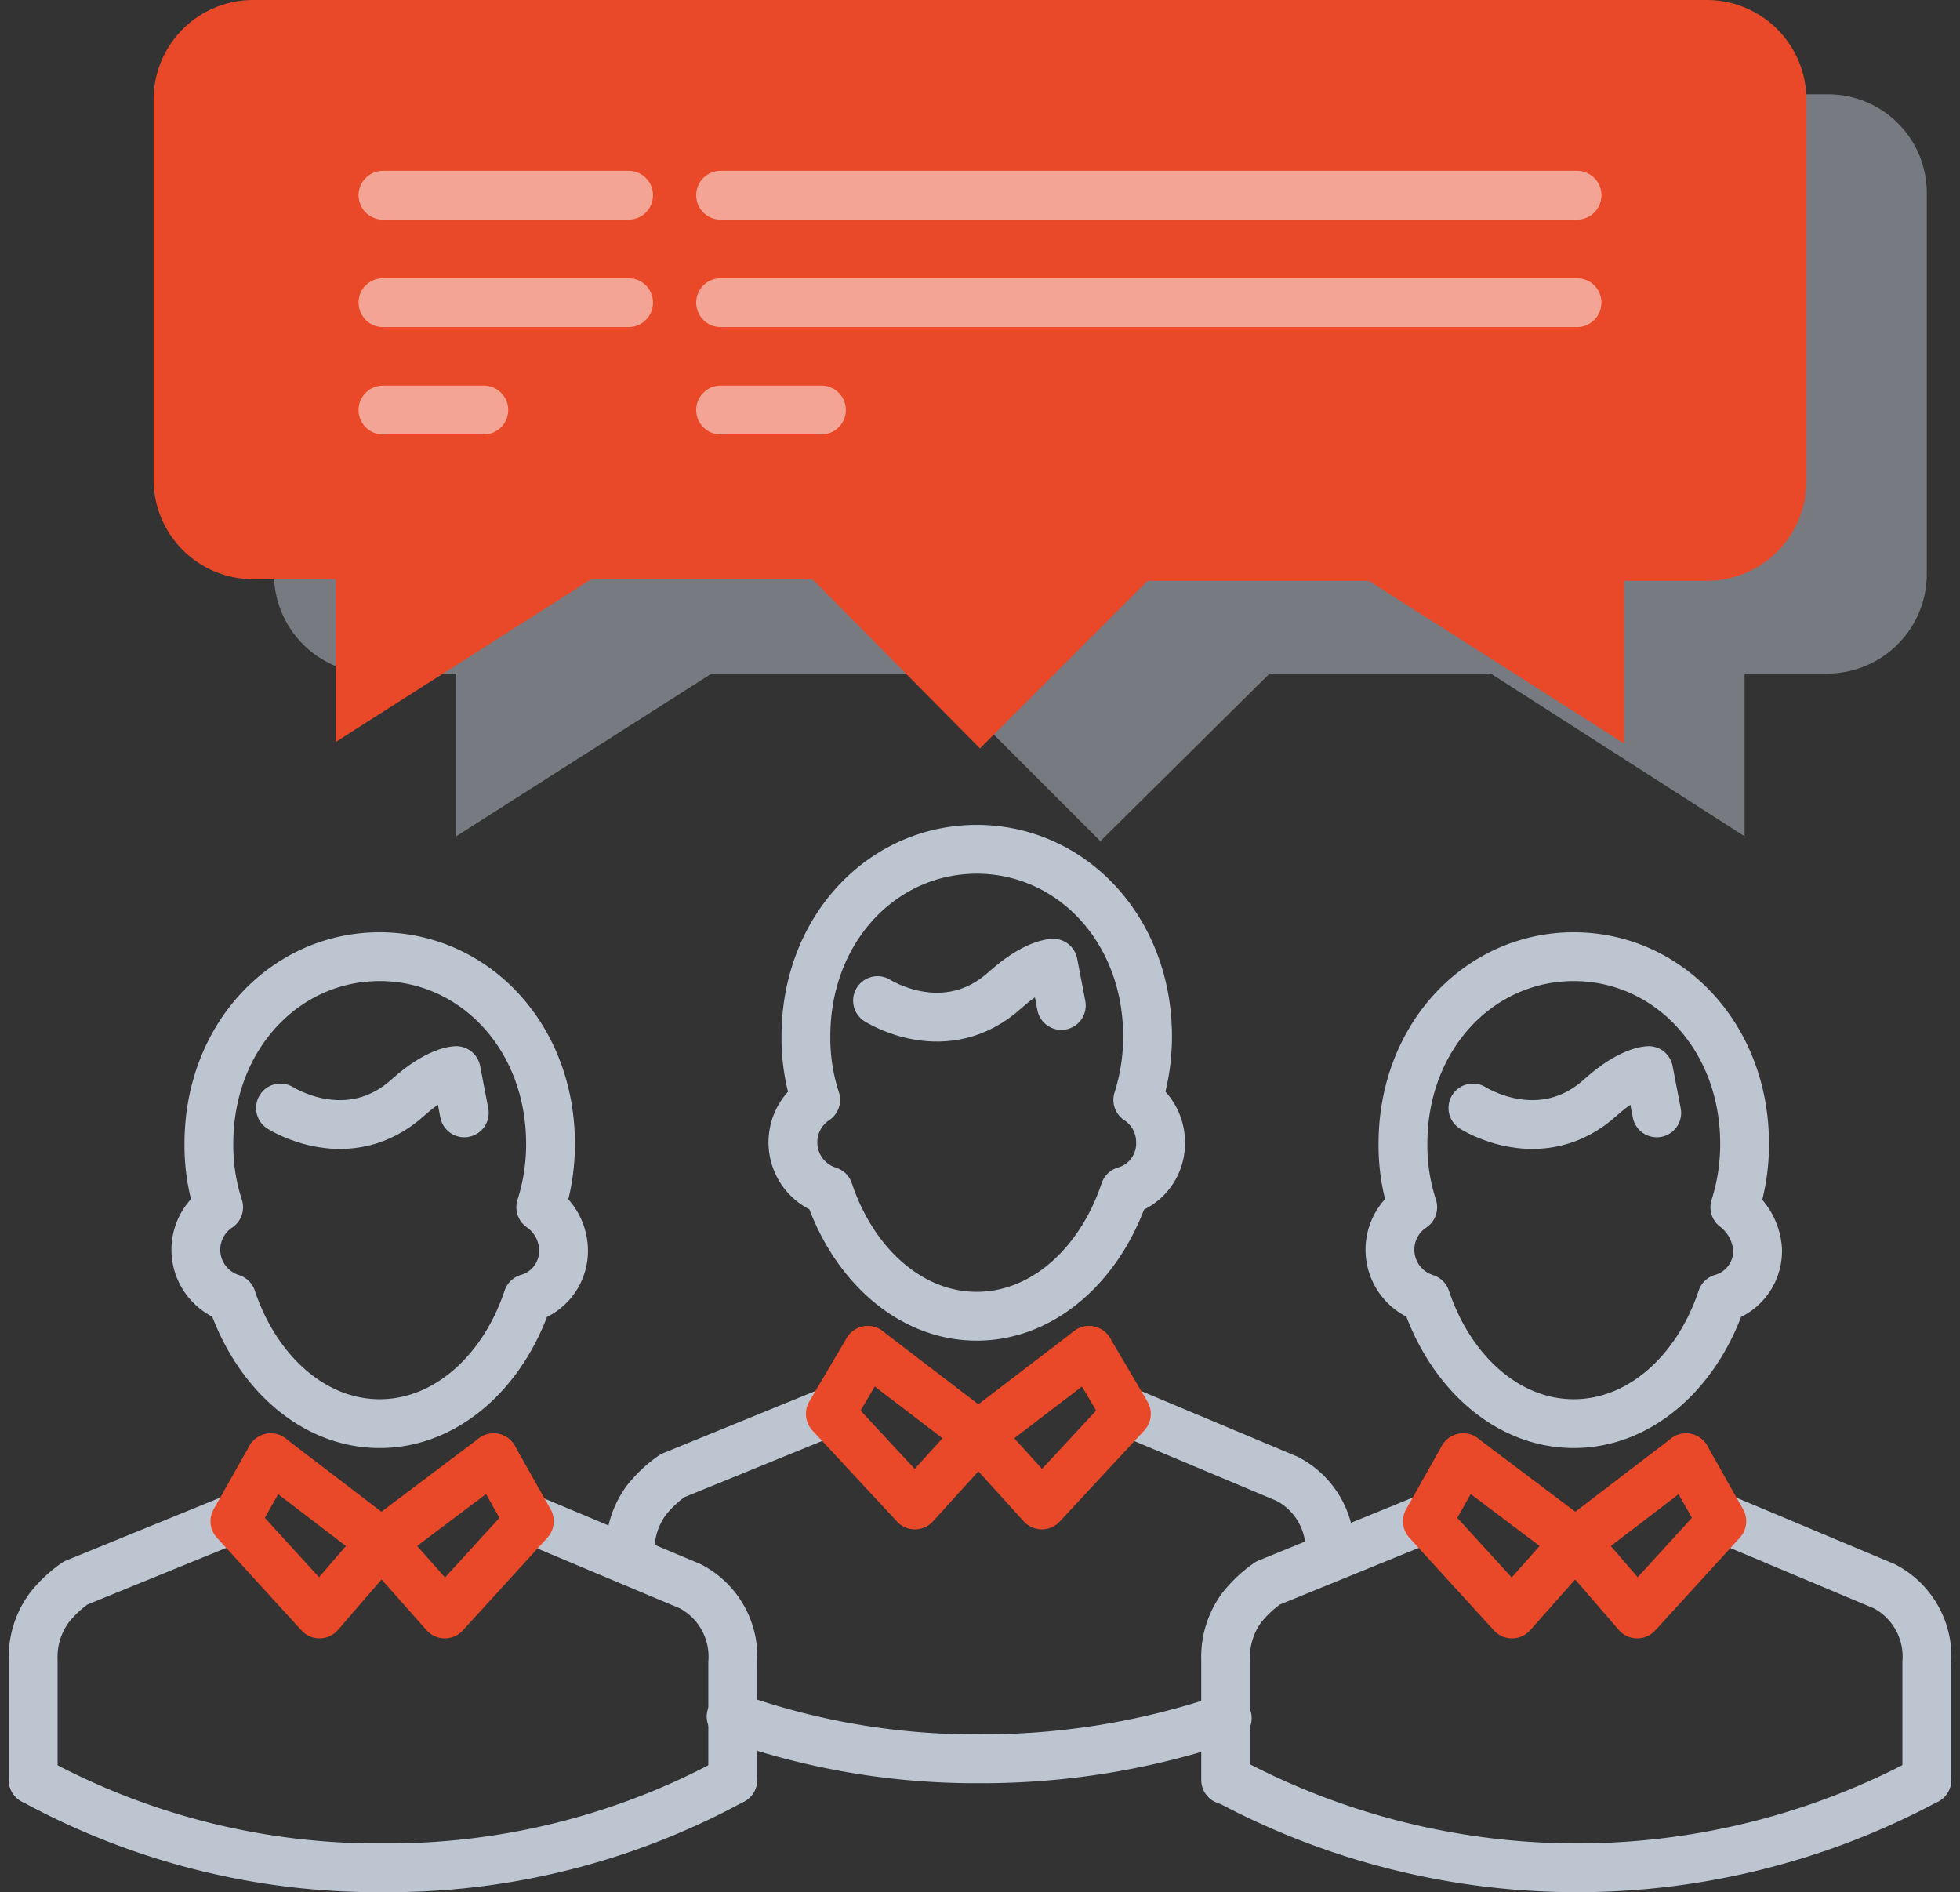 <svg xmlns="http://www.w3.org/2000/svg" width="120.481" height="116.3" viewBox="0 0 120.481 116.3">
  <rect x="0" y="0" width="120.481" height="116.3" fill="#333333" stroke="none"/>
  <g id="icon-7" transform="translate(0.24 -2.6)">
    <path id="パス_1" data-name="パス 1" d="M112.1,8.4H22.7a6.124,6.124,0,0,0-6.1,6.1V37.9A6.124,6.124,0,0,0,22.7,44h5.1V54L43.5,44H57.1L67.4,54.3,77.8,44H91.4L107,54V44h5.1a6.124,6.124,0,0,0,6.1-6.1V14.5A6.061,6.061,0,0,0,112.1,8.4Z" fill="#bdc5d1" opacity="0.5"/>
    <path id="パス_2" data-name="パス 2" d="M104.7,2.6H15.3A6.124,6.124,0,0,0,9.2,8.7V32.1a6.124,6.124,0,0,0,6.1,6.1h5.1v10l15.7-10H49.7L60,48.6,70.3,38.3H83.9l15.7,10v-10h5.1a6.124,6.124,0,0,0,6.1-6.1V8.7A6.124,6.124,0,0,0,104.7,2.6Z" fill="#e94928"/>
    <g id="グループ_7" data-name="グループ 7">
      <path id="パス_3" data-name="パス 3" d="M106.4,76.8a12.718,12.718,0,0,0,.6-3.9c0-6.6-4.7-11.5-10.5-11.5S86,66.3,86,72.9a12.262,12.262,0,0,0,.6,3.9,3.132,3.132,0,0,0,.8,5.6c1.5,4.5,5,7.7,9.1,7.7s7.6-3.2,9.1-7.7a3.033,3.033,0,0,0,2.2-3A3.564,3.564,0,0,0,106.4,76.8Z" fill="none" stroke="#bdc5d1" stroke-linecap="round" stroke-linejoin="round" stroke-miterlimit="10" stroke-width="3"/>
      <path id="パス_4" data-name="パス 4" d="M101.6,71l-.5-2.6s-1.1,0-2.9,1.6c-3.7,3.4-7.9.7-7.9.7" fill="none" stroke="#bdc5d1" stroke-linecap="round" stroke-linejoin="round" stroke-miterlimit="10" stroke-width="3"/>
      <path id="パス_5" data-name="パス 5" d="M86.5,74.8" fill="none" stroke="#bdc5d1" stroke-linecap="round" stroke-linejoin="round" stroke-miterlimit="10" stroke-width="3"/>
      <path id="パス_6" data-name="パス 6" d="M105.6,95.9l10,4.2a4.882,4.882,0,0,1,2.6,4.7V112" fill="none" stroke="#bdc5d1" stroke-linecap="round" stroke-linejoin="round" stroke-miterlimit="10" stroke-width="3"/>
      <path id="パス_7" data-name="パス 7" d="M96.6,97.4l3.8,4.4,5.2-5.7-2.2-3.9" fill="none" stroke="#e94928" stroke-linecap="round" stroke-linejoin="round" stroke-miterlimit="10" stroke-width="3"/>
      <path id="パス_8" data-name="パス 8" d="M87.5,95.9l-9.8,4a7.518,7.518,0,0,0-1.6,1.5,5.086,5.086,0,0,0-1,3.2V112" fill="none" stroke="#bdc5d1" stroke-linecap="round" stroke-linejoin="round" stroke-miterlimit="10" stroke-width="3"/>
      <path id="パス_9" data-name="パス 9" d="M87,80.4" fill="none" stroke="#bdc5d1" stroke-linecap="round" stroke-linejoin="round" stroke-miterlimit="10" stroke-width="3"/>
      <path id="パス_10" data-name="パス 10" d="M96.6,97.4l-3.9,4.4-5.2-5.7,2.2-3.9" fill="none" stroke="#e94928" stroke-linecap="round" stroke-linejoin="round" stroke-miterlimit="10" stroke-width="3"/>
      <line id="線_1" data-name="線 1" x1="6.8" y2="5.2" transform="translate(96.6 92.2)" fill="none" stroke="#e94928" stroke-linecap="round" stroke-linejoin="round" stroke-miterlimit="10" stroke-width="3"/>
      <line id="線_2" data-name="線 2" x2="6.9" y2="5.2" transform="translate(89.7 92.2)" fill="none" stroke="#e94928" stroke-linecap="round" stroke-linejoin="round" stroke-miterlimit="10" stroke-width="3"/>
      <path id="パス_11" data-name="パス 11" d="M118.2,112a45.5,45.5,0,0,1-43,0" fill="none" stroke="#bdc5d1" stroke-linecap="round" stroke-linejoin="round" stroke-miterlimit="10" stroke-width="3"/>
    </g>
    <g id="グループ_8" data-name="グループ 8">
      <path id="パス_12" data-name="パス 12" d="M69.7,70.2a12.718,12.718,0,0,0,.6-3.9c0-6.6-4.7-11.5-10.5-11.5S49.3,59.7,49.3,66.3a12.262,12.262,0,0,0,.6,3.9,3.132,3.132,0,0,0,.8,5.6c1.5,4.5,5,7.7,9.1,7.7s7.6-3.2,9.1-7.7a3.033,3.033,0,0,0,2.2-3A3.121,3.121,0,0,0,69.7,70.2Z" fill="none" stroke="#bdc5d1" stroke-linecap="round" stroke-linejoin="round" stroke-miterlimit="10" stroke-width="3"/>
      <path id="パス_13" data-name="パス 13" d="M65,64.4l-.5-2.6s-1.1,0-2.9,1.6c-3.7,3.4-7.9.7-7.9.7" fill="none" stroke="#bdc5d1" stroke-linecap="round" stroke-linejoin="round" stroke-miterlimit="10" stroke-width="3"/>
      <path id="パス_14" data-name="パス 14" d="M49.9,68.2" fill="none" stroke="#bdc5d1" stroke-linecap="round" stroke-linejoin="round" stroke-miterlimit="10" stroke-width="3"/>
      <path id="パス_15" data-name="パス 15" d="M68.9,89.3l10,4.2a4.882,4.882,0,0,1,2.6,4.7" fill="none" stroke="#bdc5d1" stroke-linecap="round" stroke-linejoin="round" stroke-miterlimit="10" stroke-width="3"/>
      <path id="パス_16" data-name="パス 16" d="M59.9,90.8l3.9,4.3L69,89.5l-2.3-3.9" fill="none" stroke="#e94928" stroke-linecap="round" stroke-linejoin="round" stroke-miterlimit="10" stroke-width="3"/>
      <path id="パス_17" data-name="パス 17" d="M50.9,89.3l-9.8,4a7.518,7.518,0,0,0-1.6,1.5,5.086,5.086,0,0,0-1,3.2" fill="none" stroke="#bdc5d1" stroke-linecap="round" stroke-linejoin="round" stroke-miterlimit="10" stroke-width="3"/>
      <path id="パス_18" data-name="パス 18" d="M50.3,73.8" fill="none" stroke="#bdc5d1" stroke-linecap="round" stroke-linejoin="round" stroke-miterlimit="10" stroke-width="3"/>
      <path id="パス_19" data-name="パス 19" d="M59.9,90.8,56,95.1l-5.2-5.6,2.3-3.9" fill="none" stroke="#e94928" stroke-linecap="round" stroke-linejoin="round" stroke-miterlimit="10" stroke-width="3"/>
      <line id="線_3" data-name="線 3" x1="6.8" y2="5.2" transform="translate(59.9 85.6)" fill="none" stroke="#e94928" stroke-linecap="round" stroke-linejoin="round" stroke-miterlimit="10" stroke-width="3"/>
      <line id="線_4" data-name="線 4" x2="6.8" y2="5.2" transform="translate(53.1 85.6)" fill="none" stroke="#e94928" stroke-linecap="round" stroke-linejoin="round" stroke-miterlimit="10" stroke-width="3"/>
      <path id="パス_20" data-name="パス 20" d="M75.2,108.2A46.583,46.583,0,0,1,60,110.7a44.669,44.669,0,0,1-15.3-2.6" fill="none" stroke="#bdc5d1" stroke-linecap="round" stroke-linejoin="round" stroke-miterlimit="10" stroke-width="3"/>
    </g>
    <g id="グループ_9" data-name="グループ 9">
      <path id="パス_21" data-name="パス 21" d="M33,76.8a12.718,12.718,0,0,0,.6-3.9c0-6.6-4.7-11.5-10.5-11.5S12.6,66.3,12.6,72.9a12.262,12.262,0,0,0,.6,3.9,3.132,3.132,0,0,0,.8,5.6c1.5,4.5,5,7.7,9.1,7.7s7.6-3.2,9.1-7.7a3.033,3.033,0,0,0,2.2-3A3.263,3.263,0,0,0,33,76.8Z" fill="none" stroke="#bdc5d1" stroke-linecap="round" stroke-linejoin="round" stroke-miterlimit="10" stroke-width="3"/>
      <path id="パス_22" data-name="パス 22" d="M28.3,71l-.5-2.6s-1.1,0-2.9,1.6c-3.7,3.4-7.9.7-7.9.7" fill="none" stroke="#bdc5d1" stroke-linecap="round" stroke-linejoin="round" stroke-miterlimit="10" stroke-width="3"/>
      <path id="パス_23" data-name="パス 23" d="M13.2,74.8" fill="none" stroke="#bdc5d1" stroke-linecap="round" stroke-linejoin="round" stroke-miterlimit="10" stroke-width="3"/>
      <path id="パス_24" data-name="パス 24" d="M32.2,95.9l10,4.2a4.882,4.882,0,0,1,2.6,4.7V112" fill="none" stroke="#bdc5d1" stroke-linecap="round" stroke-linejoin="round" stroke-miterlimit="10" stroke-width="3"/>
      <path id="パス_25" data-name="パス 25" d="M23.2,97.4l3.9,4.4,5.2-5.7-2.2-3.9" fill="none" stroke="#e94928" stroke-linecap="round" stroke-linejoin="round" stroke-miterlimit="10" stroke-width="3"/>
      <path id="パス_26" data-name="パス 26" d="M14.2,95.9l-9.8,4a7.518,7.518,0,0,0-1.6,1.5,5.086,5.086,0,0,0-1,3.2V112" fill="none" stroke="#bdc5d1" stroke-linecap="round" stroke-linejoin="round" stroke-miterlimit="10" stroke-width="3"/>
      <path id="パス_27" data-name="パス 27" d="M13.6,80.4" fill="none" stroke="#bdc5d1" stroke-linecap="round" stroke-linejoin="round" stroke-miterlimit="10" stroke-width="3"/>
      <path id="パス_28" data-name="パス 28" d="M23.2,97.4l-3.8,4.4-5.2-5.7,2.2-3.9" fill="none" stroke="#e94928" stroke-linecap="round" stroke-linejoin="round" stroke-miterlimit="10" stroke-width="3"/>
      <line id="線_5" data-name="線 5" x1="6.9" y2="5.2" transform="translate(23.2 92.2)" fill="none" stroke="#e94928" stroke-linecap="round" stroke-linejoin="round" stroke-miterlimit="10" stroke-width="3"/>
      <line id="線_6" data-name="線 6" x2="6.8" y2="5.2" transform="translate(16.4 92.2)" fill="none" stroke="#e94928" stroke-linecap="round" stroke-linejoin="round" stroke-miterlimit="10" stroke-width="3"/>
      <path id="パス_29" data-name="パス 29" d="M44.8,112a44.215,44.215,0,0,1-21.5,5.4A44.215,44.215,0,0,1,1.8,112" fill="none" stroke="#bdc5d1" stroke-linecap="round" stroke-linejoin="round" stroke-miterlimit="10" stroke-width="3"/>
    </g>
    <g id="グループ_12" data-name="グループ 12" opacity="0.5">
      <g id="グループ_10" data-name="グループ 10" transform="translate(-37.546)">
        <line id="線_7" data-name="線 7" x2="52.646" transform="translate(81.6 14.6)" fill="none" stroke="#fff" stroke-linecap="round" stroke-linejoin="round" stroke-miterlimit="10" stroke-width="3"/>
        <line id="線_8" data-name="線 8" x2="52.646" transform="translate(81.6 21.2)" fill="none" stroke="#fff" stroke-linecap="round" stroke-linejoin="round" stroke-miterlimit="10" stroke-width="3"/>
        <line id="線_9" data-name="線 9" x2="6.2" transform="translate(81.6 27.8)" fill="none" stroke="#fff" stroke-linecap="round" stroke-linejoin="round" stroke-miterlimit="10" stroke-width="3"/>
      </g>
      <g id="グループ_11" data-name="グループ 11">
        <line id="線_10" data-name="線 10" x2="15.1" transform="translate(23.3 14.6)" fill="none" stroke="#fff" stroke-linecap="round" stroke-linejoin="round" stroke-miterlimit="10" stroke-width="3"/>
        <line id="線_11" data-name="線 11" x2="15.1" transform="translate(23.3 21.2)" fill="none" stroke="#fff" stroke-linecap="round" stroke-linejoin="round" stroke-miterlimit="10" stroke-width="3"/>
        <line id="線_12" data-name="線 12" x2="6.2" transform="translate(23.3 27.8)" fill="none" stroke="#fff" stroke-linecap="round" stroke-linejoin="round" stroke-miterlimit="10" stroke-width="3"/>
      </g>
    </g>
  </g>
</svg>
